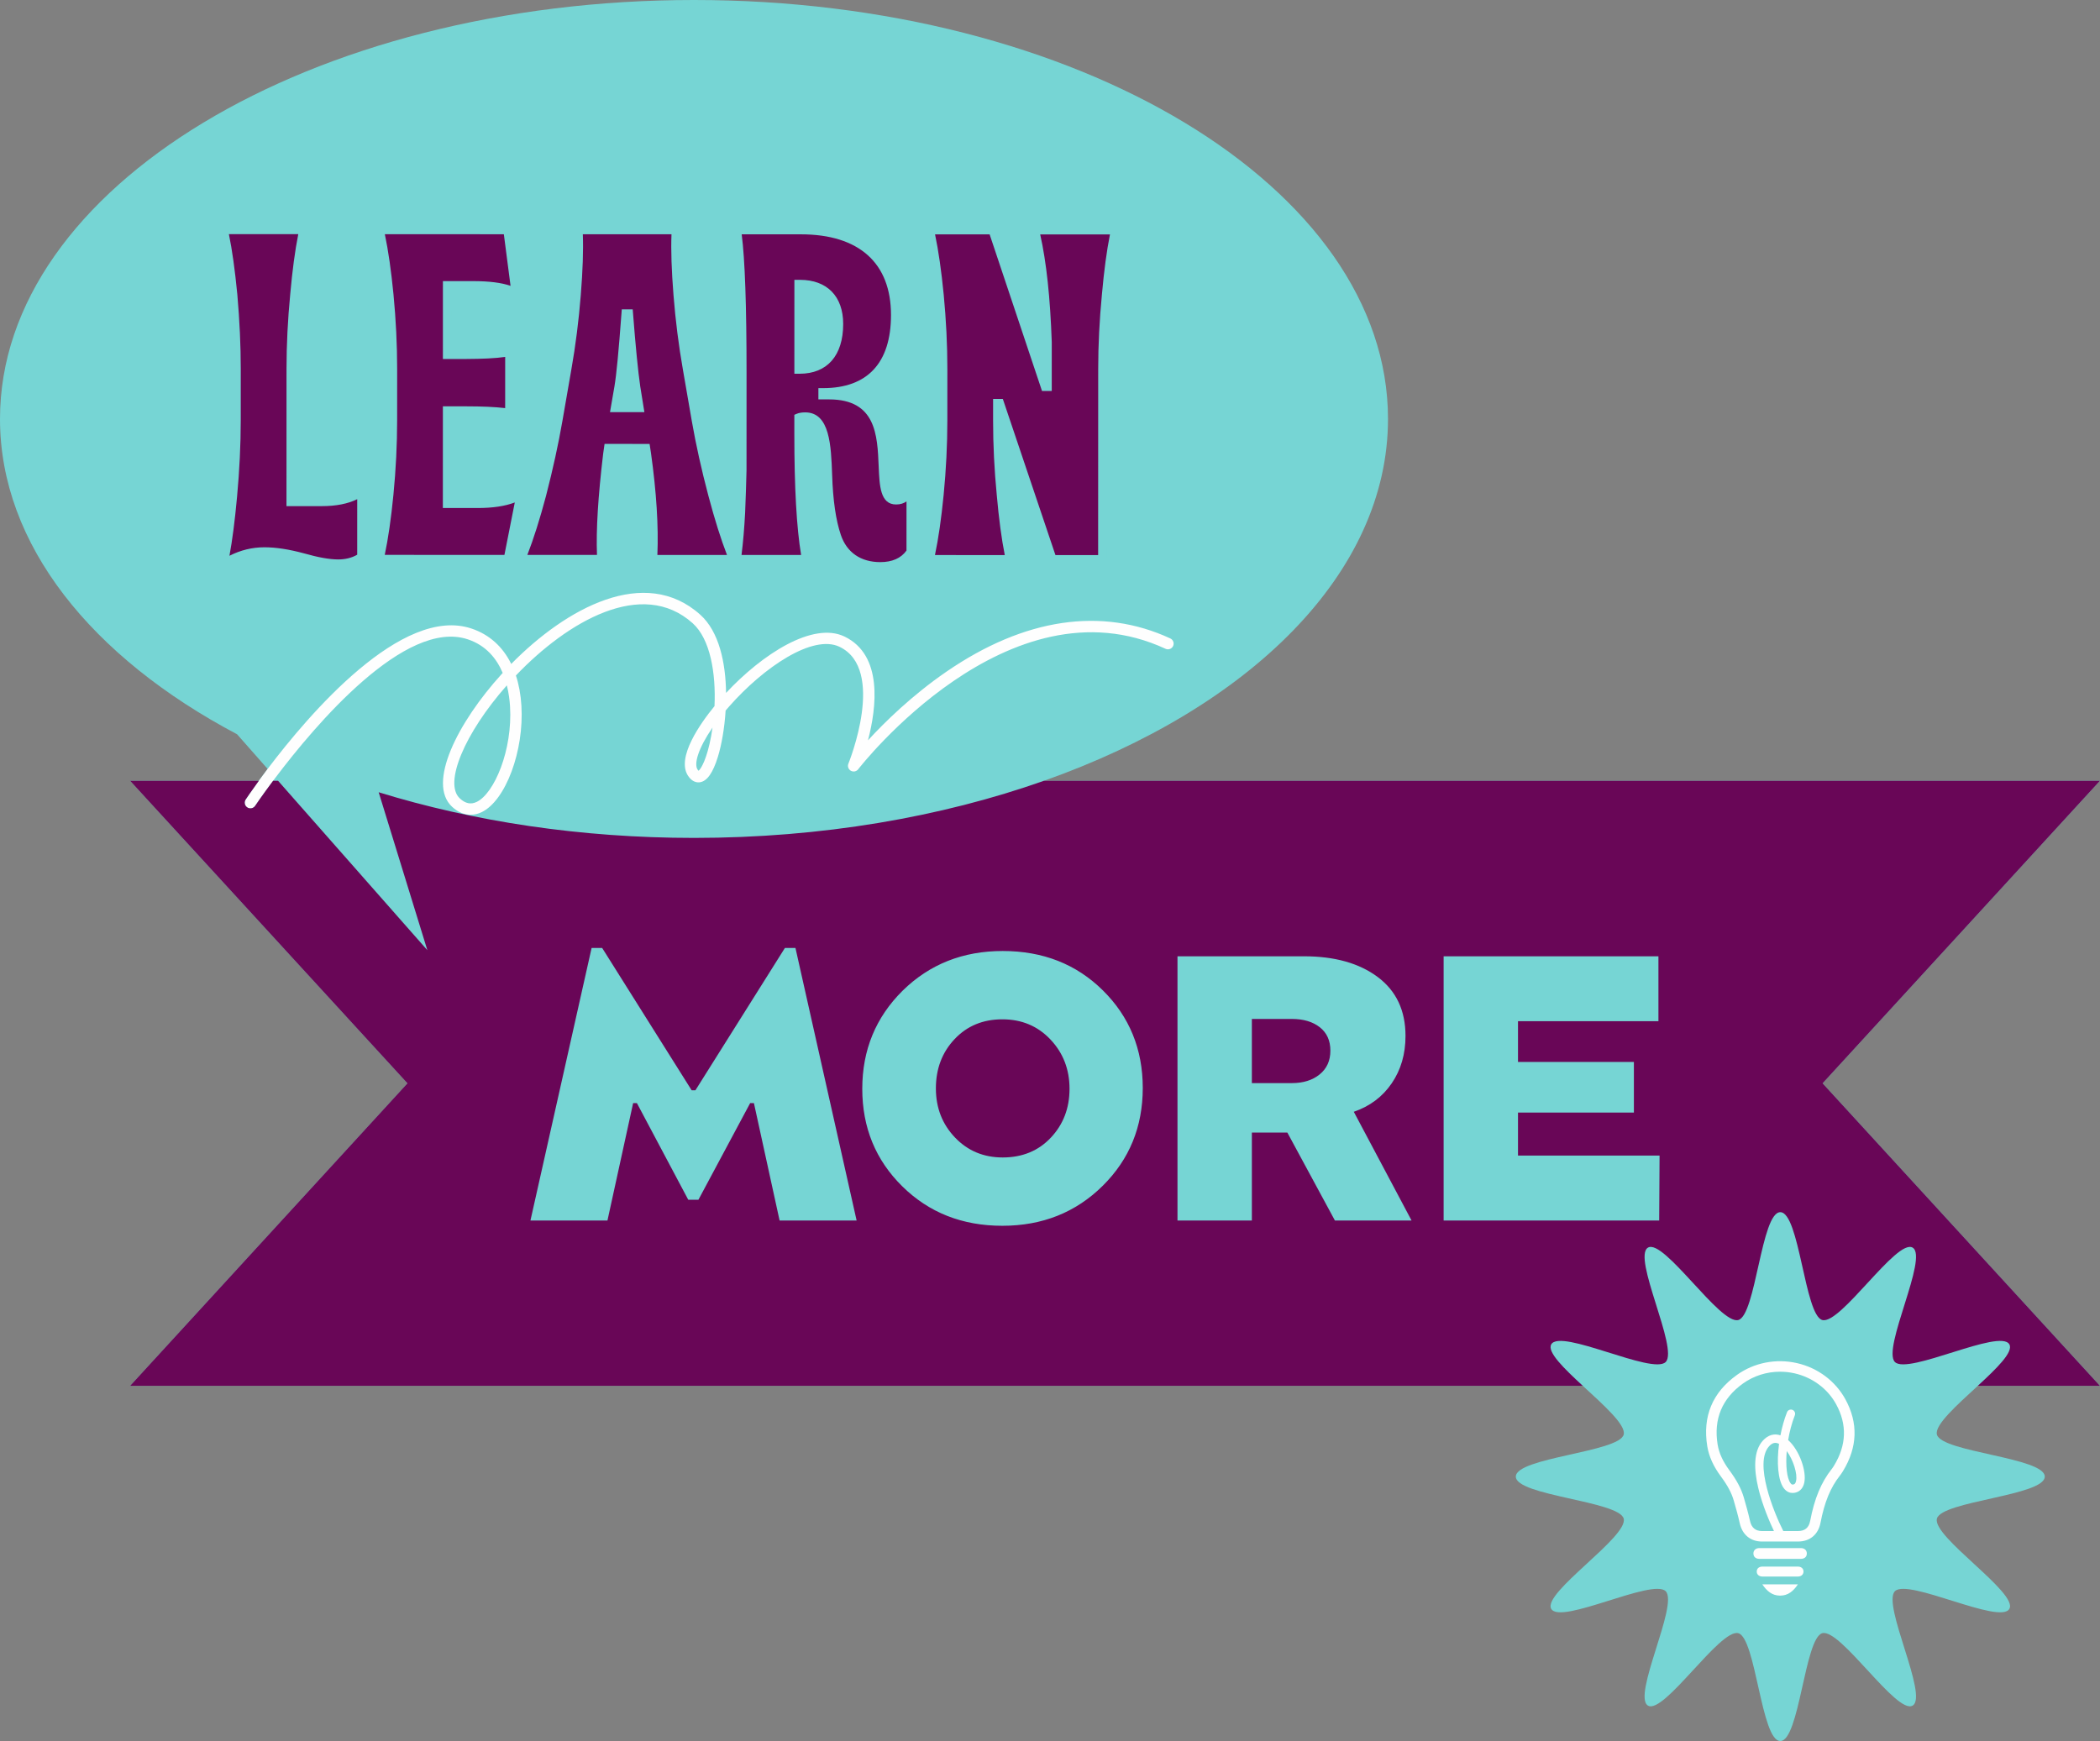 <?xml version="1.0" encoding="UTF-8" standalone="no"?><svg xmlns="http://www.w3.org/2000/svg" xmlns:xlink="http://www.w3.org/1999/xlink" fill="#000000" height="414.6" preserveAspectRatio="xMidYMid meet" version="1" viewBox="0.0 0.0 500.0 414.6" width="500" zoomAndPan="magnify"><rect x="0.0" y="0.0" width="500.0" height="414.6" fill="#808080" stroke="none"/><g id="change1_1"><path d="M461.171,341.638c1.121,4.193,25.68,5.453,25.68,10c0,4.547-24.56,5.807-25.68,10 c-1.16,4.339,19.444,17.699,17.246,21.498c-2.229,3.853-24.118-7.335-27.245-4.208 c-3.127,3.127,8.061,25.016,4.207,27.245c-3.799,2.198-17.159-18.406-21.498-17.246 c-4.193,1.121-5.453,25.68-10,25.68c-4.547,0-5.807-24.56-10-25.68c-4.339-1.16-17.699,19.444-21.498,17.246 c-3.853-2.229,7.335-24.118,4.208-27.245c-3.127-3.127-25.016,8.061-27.245,4.208 c-2.198-3.799,18.406-17.159,17.246-21.498c-1.121-4.193-25.68-5.453-25.68-10s24.56-5.807,25.68-10 c0.609-2.279-4.787-7.048-9.728-11.612h-14.748H168.851H30.967l66.043-72.049l-66.043-72.049h30.664 c0.618-0.849,1.317-1.795,2.089-2.816l-7.274-8.255C21.852,156.569,0,129.711,0,99.769C0,44.668,73.979,0,165.238,0 s165.238,44.668,165.238,99.769c0,36.746-32.907,68.846-81.893,86.159H362.116H500l-66.043,72.049L500,330.026h-29.1 C465.958,334.59,460.562,339.359,461.171,341.638z" fill="#76d5d4"/></g><g id="change2_1"><path d="M58.87,192.273c0.624,0.416,1.466,0.246,1.881-0.376c0.069-0.103,1.651-2.454,4.281-5.969 c0.175-0.233,0.353-0.471,0.537-0.715c9.474-12.547,30.898-37.936,45.813-32.963 c4.389,1.464,6.891,4.638,8.308,8.001c-0.087,0.095-0.174,0.19-0.261,0.286 c-10.441,11.496-17.837,26.044-11.768,31.607c1.364,1.251,2.871,1.887,4.403,1.887c0.865,0,1.738-0.203,2.597-0.614 c5.719-2.729,10.15-14.597,9.482-25.395c-0.162-2.622-0.603-5.018-1.308-7.162 c12.23-12.815,30.044-23.284,42.105-12.429c4.174,3.756,5.535,11.882,5.181,19.723 c-3.376,4.131-9.125,12.235-6.323,16.56c1.018,1.572,2.206,1.661,2.824,1.576c1.72-0.24,3.13-2.232,4.31-6.088 c0.85-2.777,1.567-6.715,1.833-10.989c0.272-0.322,0.553-0.647,0.842-0.975 c8.258-9.373,19.94-17.261,26.288-14.205c11.176,5.379,2.197,27.596,2.105,27.819 c-0.259,0.63-0.011,1.354,0.579,1.693c0.588,0.337,1.34,0.188,1.753-0.352c0.354-0.462,35.799-46.04,73.174-28.69 c0.68,0.315,1.486,0.02,1.802-0.659c0.316-0.68,0.021-1.486-0.659-1.802 c-16.321-7.578-34.753-4.844-53.3,7.906c-8.216,5.649-14.696,12.008-18.692,16.359 c2.049-7.809,3.606-20.295-5.585-24.719c-7.528-3.625-19.589,4.196-28.2,13.423 c-0.095-7.2-1.669-14.596-6.116-18.598c-13.214-11.891-31.974-1.591-45.034,11.698 c-2.026-4.125-5.242-7.022-9.481-8.435c-16.516-5.511-38.569,20.266-48.522,33.436 c-0.771,1.021-1.471,1.967-2.089,2.816c-1.797,2.469-2.91,4.125-3.136,4.464 C58.079,191.015,58.247,191.857,58.87,192.273z M169.332,175.224c-0.986,5.428-2.401,7.878-3.014,8.326 c-0.057-0.057-0.14-0.153-0.242-0.311c-0.885-1.366,0.189-5.069,3.571-9.971 C169.554,173.932,169.448,174.584,169.332,175.224z M121.436,168.188c0.643,10.388-3.742,20.775-7.943,22.78 c-1.391,0.662-2.661,0.401-3.998-0.824c-3.902-3.577,1.103-15.529,11.18-26.931 C121.138,165.028,121.348,166.769,121.436,168.188z M430.196,369.935c0.005,0.797-0.544,1.292-1.443,1.294 c-1.647,0.002-3.295,0.001-4.942,0.001c-1.63,0-3.259,0.002-4.889-0.001c-0.898-0.002-1.448-0.5-1.441-1.296 c0.007-0.767,0.557-1.27,1.417-1.271c3.295-0.004,6.59-0.004,9.885,0 C429.64,368.663,430.191,369.168,430.196,369.935z M429.403,374.249c-0.004,0.711-0.541,1.189-1.367,1.19 c-2.792,0.005-5.584,0.004-8.375,0.001c-0.855-0.001-1.405-0.496-1.387-1.224 c0.018-0.711,0.543-1.151,1.394-1.153c1.396-0.004,2.792-0.001,4.188-0.001s2.792-0.004,4.188,0.001 C428.876,373.066,429.407,373.536,429.403,374.249z M419.597,377.292c2.846,0,5.615,0,8.479,0 c-1.06,1.584-2.33,2.699-4.267,2.688C421.897,379.968,420.649,378.851,419.597,377.292z M427.856,324.611 c-5.001-1.142-10.22-0.113-14.317,2.823c-5.82,4.17-8.192,9.874-7.051,16.951 c0.395,2.44,1.462,4.807,3.264,7.235c1.571,2.118,2.509,3.873,3.039,5.691c0.476,1.632,1.02,3.559,1.447,5.471 c0.604,2.7,2.572,4.314,5.264,4.316h2.905h5.698c2.812,0,4.81-1.663,5.345-4.448 c0.95-4.94,2.376-8.412,4.625-11.257c0.249-0.315,0.495-0.676,0.754-1.102c3.451-5.68,3.635-11.424,0.546-17.073 C437.001,328.878,432.803,325.74,427.856,324.611z M436.691,348.996c-0.205,0.338-0.394,0.615-0.577,0.848 c-2.511,3.177-4.09,6.981-5.119,12.336c-0.312,1.628-1.258,2.42-2.891,2.42h-3.51 c-2.286-4.495-7.02-16.176-3.386-20.183c0.767-0.845,1.501-1.02,2.375-0.575c-0.589,4.444-0.259,8.604,1.079,10.486 c0.736,1.037,1.63,1.222,2.225,1.203c1.381-0.052,2.362-0.927,2.692-2.402c0.618-2.756-1.145-7.798-3.83-10.191 c0.332-1.987,0.857-4.025,1.59-5.898c0.201-0.515-0.054-1.095-0.567-1.296c-0.516-0.202-1.095,0.054-1.296,0.567 c-0.677,1.731-1.2,3.615-1.563,5.501c-1.496-0.519-2.966-0.085-4.186,1.262 c-4.61,5.084,0.776,17.603,2.642,21.526h-2.863c-1.525-0.001-2.477-0.796-2.827-2.361 c-0.442-1.981-1-3.955-1.486-5.625c-0.609-2.088-1.699-4.147-3.432-6.482c-1.557-2.099-2.474-4.108-2.803-6.144 c-0.979-6.062,1.054-10.948,6.039-14.521c2.573-1.844,5.666-2.81,8.827-2.81c1.157,0,2.324,0.13,3.478,0.393 c4.248,0.97,7.85,3.656,9.881,7.37C439.81,339.228,439.647,344.133,436.691,348.996z M425.419,345.552 c1.553,2.124,2.596,5.421,2.21,7.14c-0.169,0.755-0.51,0.83-0.815,0.842c-0.074-0.001-0.255,0.01-0.52-0.363 C425.442,351.974,425.123,349.005,425.419,345.552z" fill="#fefefe"/></g><g id="change3_1"><path d="M238.649,292.106c-9.539,0-17.6-3.18-23.959-9.451c-6.361-6.271-9.587-14.136-9.587-23.377 c-0.001-9.241,3.255-17.151,9.677-23.512c6.42-6.302,14.481-9.496,23.959-9.496 c9.596,0,17.672,3.18,24.004,9.451c6.331,6.272,9.542,14.138,9.542,23.377s-3.226,17.12-9.587,23.422 C256.278,288.881,248.187,292.106,238.649,292.106z M238.649,242.94c-4.535,0-8.312,1.566-11.225,4.656 c-2.916,3.093-4.394,6.993-4.394,11.593c0,4.541,1.508,8.426,4.483,11.547c2.971,3.119,6.748,4.701,11.226,4.701 c4.596,0,8.402-1.566,11.315-4.655c2.916-3.094,4.394-6.964,4.394-11.503c0-4.538-1.509-8.438-4.484-11.593 C246.991,244.536,243.184,242.94,238.649,242.94z M343.522,290.848v-63.318h51.544v15.86h-33.437v9.307h27.594 v12.445h-27.594v9.846h33.707l-0.092,15.86H343.522z M317.717,290.848l-11.325-20.942h-8.129v20.942h-18.108v-63.318 h30.311c7.318,0,13.271,1.677,17.692,4.983c4.436,3.32,6.686,8.091,6.686,14.182 c0,4.337-1.115,8.17-3.315,11.393c-2.161,3.168-5.159,5.45-8.912,6.786l13.8,25.975H317.717z M307.59,257.729 c2.639,0,4.818-0.68,6.479-2.022c1.651-1.331,2.488-3.185,2.488-5.509c0-2.32-0.821-4.143-2.441-5.415 c-1.636-1.284-3.832-1.935-6.526-1.935h-9.327v14.88H307.59z M185.457,290.848l-6.112-27.953h-0.618 l-12.315,23.01h-2.666l-12.224-23.01h-0.618l-6.112,27.953h-18.748l14.651-65.296h2.788l21.302,33.886h0.679 l21.302-33.886h2.787l14.651,65.296H185.457z M204.956,139.547c-5.083-0.002-8.887-2.636-10.436-7.227 c-1.219-3.567-1.937-8.484-2.132-14.613c-0.149-4.124-0.352-7.782-1.231-10.322 c0.107,11.287,0.696,19.857,1.751,25.482l0.227,1.204l-5.891,3.78l-16.587-0.006c0,0,0.086-0.66,0.113-0.882 l-0.894,0.882l-19.155-0.006l0.012-0.211c0.382-6.878-0.11-15.284-1.462-24.983l-0.191-1.246l-3.828-0.002 c-1.002,9.142-1.349,16.209-1.061,21.599l0.056,1.068l-5.737,3.772l-19.221-0.007l0.113-0.276 c0.337-0.82,0.677-1.691,1.012-2.597l-4.146,2.872l-30.677-0.01l0.056-0.245c0.268-1.164,0.532-2.481,0.787-3.921 l-5,3.689c-1.609,1.054-3.426,1.564-5.564,1.564c-2.142-0.001-4.967-0.5-8.402-1.482 c-3.514-0.95-6.51-1.412-9.157-1.413c-3.321,0-6.509,0.96-9.488,2.854l-0.404,0.257l0.102-0.468 c0.848-3.916,1.562-9.097,2.182-15.839c0.58-6.248,0.875-12.35,0.877-18.134l0.003-12.266 c0.002-5.492-0.271-11.41-0.81-17.59c-0.63-6.488-1.358-11.509-2.227-15.347l-0.018-0.082l3.609-5.647 l21.363,0.007l-0.29,1.338c-0.858,3.959-1.568,9.067-2.11,15.181c-0.578,5.973-0.871,11.882-0.873,17.564 l-0.01,30.677l6.363,0.002c3.796,0,6.732-0.719,8.74-2.138l1.743-1.231l-0.005,14.564 c0.323-2.283,0.618-4.772,0.877-7.433c0.581-5.943,0.875-11.861,0.877-17.588l0.004-12.266 c0.002-5.716-0.29-11.652-0.867-17.644c-0.598-6.155-1.365-11.301-2.28-15.294l-0.019-0.082l3.608-5.647 l32.47,0.01l2.244,17.293l0.272,0.127l-0.239,0.121l0.033,0.252l-0.253-0.14l-5.765,2.923l-0.093-0.052 c-2.028-1.121-5.277-1.667-9.934-1.669l-0.528-0.001l-0.003,10.851l3.475,0.001c4.426,0,7.789-0.213,10.047-0.633 l1.306-0.243l-0.005,16.89l-1.264-0.185c-1.203-0.175-2.641-0.309-4.277-0.398l-0.002,4.116l-0.229-0.034 c-2.271-0.332-5.235-0.509-9.057-0.54l-0.005,16.513l6.254,0.002c4.133,0,7.257-0.598,9.567-1.829l2.054-1.094 l-1.833,9.287c0.273-0.966,0.544-1.954,0.812-2.961c1.663-6.472,2.929-12.261,3.872-17.698l2.129-12.265 c1.01-5.711,1.763-11.646,2.238-17.643c0.508-6.352,0.652-11.354,0.441-15.292l-0.003-0.067l3.781-5.628 l25.231,0.007l-0.064,1.165c-0.211,3.891-0.071,8.854,0.43,15.171c0.469,5.959,1.214,11.866,2.216,17.559l2.124,12.27 c0.97,5.561,2.282,11.472,3.898,17.569c0.403,1.52,0.82,3.021,1.245,4.479c0.072-2.099,0.125-3.923,0.158-5.451 l0.006-23.218c0.005-16.922-0.43-28.302-1.295-33.824l-0.012-0.076l3.682-5.639l16.321,0.004 c14.906,0.004,23.453,7.742,23.45,21.228c-0.003,8.852-3.281,14.99-9.478,17.75 c-0.349,0.454-0.789,0.92-1.264,1.352c7.229,2.863,7.575,11.253,7.804,16.831 c0.184,4.447,0.386,7.172,2.146,7.173c1.005,0,1.476-0.299,2.518-1.601l1.967-2.457l-0.005,17.174 c0.411-2.673,0.777-5.654,1.097-8.92c0.58-5.943,0.875-11.86,0.877-17.588l0.003-12.266 c0.002-5.716-0.29-11.652-0.867-17.644c-0.597-6.154-1.364-11.3-2.279-15.293l-0.019-0.082l3.607-5.647 l16.812,0.004l6.893,20.61c-0.527-5.813-1.29-10.81-2.272-14.875l-0.021-0.087l3.579-5.114l-0.127-0.529 l21.634,0.007l-0.29,1.338c-0.856,3.95-1.566,9.058-2.11,15.181c-0.578,5.979-0.872,11.888-0.874,17.564 l-0.014,46.204l-5.683,3.768l-11.924-0.005l-6.446-19.13c0.525,5.639,1.198,10.383,2.003,14.115l0.267,1.231 l-5.925,3.782l-19.171-0.007l0.056-0.245c0.393-1.706,0.758-3.625,1.096-5.745l-0.085,0.128 c-1.107,1.679-2.682,2.827-4.682,3.412l-0.744,0.707c-1.484,2.263-3.942,3.43-7.272,3.43H204.956z M191.724,98.005c6.061,0.001,6.351,8.01,6.605,15.076c0.192,6.003,0.887,10.793,2.064,14.239 c1.38,4.09,4.647,6.341,9.201,6.342c2.733,0,4.763-0.88,6.037-2.618l0.004-11.277 c-0.667,0.382-1.415,0.569-2.272,0.569c-3.971-0.001-4.157-4.512-4.354-9.288 c-0.304-7.377-0.648-15.734-11.613-15.738l-2.74-0.002V92.228h1.323c10.443,0,15.96-5.95,15.964-17.206 c0.004-12.26-7.539-19.015-21.24-19.019l-13.884-0.004c0.756,5.96,1.136,16.975,1.131,32.75l-0.007,23.223 c-0.056,2.6-0.168,6.006-0.332,10.128c-0.19,3.602-0.47,6.918-0.832,9.864l13.729,0.004 c-1.053-6.442-1.584-16.064-1.58-28.606l0.001-4.707l0.67-0.287C190.158,98.127,190.873,98.005,191.724,98.005 L191.724,98.005z M62.95,130.129c2.759,0.001,5.866,0.477,9.498,1.458c3.333,0.953,6.037,1.435,8.053,1.435 c1.663,0,3.085-0.341,4.347-1.042l0.004-12.79c-2.188,1.021-4.965,1.539-8.259,1.539l-8.586-0.002l0.01-32.886 c0.002-5.758,0.298-11.736,0.882-17.769c0.491-5.532,1.122-10.277,1.875-14.107l-16.029-0.006 c0.753,3.695,1.395,8.332,1.962,14.163c0.544,6.218,0.819,12.178,0.817,17.715l-0.003,12.266 c-0.002,5.827-0.299,11.969-0.882,18.255c-0.51,5.544-1.08,10.01-1.738,13.634 c2.564-1.237,5.267-1.864,8.04-1.864H62.95z M261.261,131.99l0.014-44.087c0.002-5.757,0.3-11.735,0.884-17.769 c0.488-5.519,1.119-10.264,1.875-14.107L247.915,56.021c1.456,6.603,2.341,14.935,2.705,25.461l-0.002,11.828h-2.664 l-12.472-37.293l-12.606-0.004c0.798,3.833,1.474,8.578,2.011,14.108c0.581,6.032,0.875,12.011,0.873,17.77 l-0.004,12.266c-0.002,5.771-0.299,11.732-0.883,17.716c-0.541,5.539-1.221,10.282-2.021,14.105l16.135,0.006 c-0.752-3.837-1.379-8.585-1.866-14.118c-0.581-5.978-0.874-11.935-0.872-17.705l0.002-5.356h2.661l12.527,37.182 L261.261,131.99z M172.805,131.962c-1.425-3.713-2.885-8.381-4.343-13.878c-1.633-6.162-2.958-12.136-3.939-17.757 l-2.123-12.268c-1.013-5.753-1.768-11.73-2.243-17.766c-0.462-5.822-0.621-10.503-0.485-14.3l-20.695-0.007 c0.132,3.8-0.03,8.482-0.495,14.302c-0.477,6.031-1.235,12.008-2.254,17.765l-2.128,12.262 c-0.95,5.475-2.224,11.298-3.894,17.802c-1.445,5.432-2.909,10.082-4.353,13.83l16.079,0.005 c-0.213-5.977,0.272-13.811,1.482-23.939l0.358-2.501l11.065,0.004l0.361,2.354 c1.289,9.245,1.804,17.346,1.531,24.085L172.805,131.962z M119.934,131.945l2.367-11.981 c-2.324,0.816-5.135,1.213-8.578,1.213l-8.481-0.002l0.007-24.614l5.684,0.001c3.759,0.002,6.753,0.132,9.144,0.398 l0.005-11.735c-2.218,0.299-5.134,0.447-9.144,0.462l-5.685-0.001l0.006-18.945l7.373,0.002 c3.697,0.002,6.544,0.341,8.688,1.034l-1.531-11.796l-27.913-0.01c0.798,3.832,1.475,8.577,2.012,14.108 c0.581,6.039,0.875,12.017,0.873,17.77l-0.003,12.266c-0.002,5.777-0.299,11.737-0.883,17.716 c-0.541,5.534-1.221,10.278-2.021,14.105L119.934,131.945z M145.002,98.348l1.098-6.363 c0.468-2.753,1.002-8.314,1.682-17.5l0.076-1.023h2.975l0.079,1.019c0.613,7.942,1.211,14.005,1.73,17.533 l1.02,6.335L145.002,98.348z M188.933,89.202l0.006-22.761h1.54c6.563,0.002,10.48,4.002,10.479,10.703 c-0.003,7.663-3.863,12.058-10.589,12.058H188.933z M191.142,86.97c1.24-0.078,2.353-0.353,3.315-0.82 c0.37-1.309,0.558-2.797,0.559-4.426c0.001-3.78-1.335-6.568-3.87-8.088L191.142,86.97z" fill="#76d5d4"/></g><g id="change4_1"><path d="M369.346,320.14c2.229-3.853,24.118,7.335,27.245,4.208 c3.127-3.127-8.061-25.016-4.208-27.245c3.799-2.198,17.159,18.406,21.498,17.246 c4.193-1.121,5.453-25.68,10-25.68s5.807,24.56,10,25.68c4.339,1.16,17.699-19.444,21.498-17.246 c3.853,2.229-7.335,24.118-4.208,27.245c3.127,3.127,25.016-8.061,27.245-4.207 c1.043,1.803-3.052,5.761-7.518,9.886H500l-66.043-72.049L500,185.928H362.116H248.583 c-24.469,8.648-52.945,13.61-83.345,13.61c-27.033,0-52.548-3.921-75.075-10.87l11.588,37.609l-35.551-40.349 h-1.167c-2.63,3.515-4.213,5.866-4.281,5.969c-0.416,0.623-1.257,0.792-1.881,0.376 c-0.624-0.416-0.792-1.258-0.376-1.881c0.226-0.339,1.339-1.995,3.136-4.464H30.967l66.043,72.049l-66.043,72.049 h137.884H362.116h14.748C372.398,325.901,368.303,321.943,369.346,320.14z M185.618,290.648l-6.112-27.953h-0.898 l-12.314,23.01h-2.426l-12.224-23.01h-0.899l-6.112,27.953h-18.336l14.561-64.896h2.517l21.302,33.886h0.899 l21.302-33.886h2.516l14.561,64.896H185.618z M262.559,282.378c-6.412,6.352-14.381,9.528-23.909,9.528 c-9.528,0-17.468-3.131-23.819-9.393c-6.352-6.261-9.528-14.006-9.528-23.234 c-0-9.227,3.204-17.018,9.618-23.37c6.411-6.292,14.35-9.438,23.819-9.438c9.587,0,17.541,3.132,23.864,9.393 c6.322,6.262,9.483,14.008,9.483,23.235C272.086,268.327,268.91,276.086,262.559,282.378z M317.836,290.648 l-11.326-20.943h-8.448v20.943h-17.707v-62.918h30.111c7.31,0,13.168,1.648,17.572,4.944 c4.404,3.295,6.606,7.97,6.606,14.022c0,4.314-1.093,8.075-3.28,11.28c-2.188,3.206-5.199,5.469-9.033,6.786 l13.752,25.887H317.836z M343.721,290.647v-62.918h51.144v15.46h-33.437v9.707h27.594v12.045h-27.594v10.247h33.706 l-0.09,15.46H343.721z M250.11,247.548c3.025,3.206,4.539,7.117,4.539,11.731c0,4.614-1.483,8.493-4.449,11.64 c-2.966,3.146-6.786,4.718-11.46,4.718c-4.555,0-8.345-1.586-11.37-4.763c-3.027-3.175-4.539-7.07-4.539-11.685 c0-4.674,1.483-8.584,4.449-11.73c2.966-3.146,6.755-4.719,11.37-4.719 C243.264,242.739,247.084,244.344,250.11,247.548z M316.758,250.2c0,2.398-0.854,4.286-2.562,5.663 c-1.707,1.379-3.909,2.067-6.606,2.067h-9.528v-15.28h9.528c2.755,0,4.973,0.661,6.651,1.978 C315.918,245.946,316.758,247.804,316.758,250.2z M54.499,55.76l16.519,0.006 c-0.774,3.87-1.419,8.684-1.919,14.326c-0.583,6.023-0.88,11.995-0.881,17.75l-0.01,32.686l8.372,0.002 c0.004,0,0.009,0,0.013,0c3.417,0,6.253-0.556,8.459-1.657l-0.004,13.225c-1.316,0.756-2.807,1.125-4.542,1.125 c-0.002,0-0.004,0-0.005,0c-2.033-0.001-4.755-0.485-8.091-1.44l-0.013-0.004 c-3.613-0.975-6.703-1.45-9.447-1.451c-0.004,0-0.007,0-0.01,0c-2.877,0-5.663,0.678-8.309,2.021 c0.687-3.679,1.282-8.289,1.808-14.009c0.583-6.282,0.88-12.417,0.881-18.237l0.004-12.266 c0.002-5.527-0.272-11.478-0.816-17.695C55.932,64.209,55.273,59.487,54.499,55.76z M91.628,55.772l28.335,0.01 l1.595,12.289c-2.149-0.754-5.093-1.124-8.927-1.126l-7.174-0.002l-0.005,18.545l5.484,0.001 c3.924-0.015,7.02-0.16,9.345-0.492l-0.005,12.189c-2.417-0.282-5.489-0.42-9.343-0.422l-5.484-0.001 l-0.007,24.214l8.264,0.002c0.006,0,0.011,0,0.018,0c3.568,0,6.483-0.434,8.842-1.322l-2.467,12.49l-28.494-0.01 c0.821-3.859,1.516-8.67,2.068-14.325c0.584-5.977,0.881-11.93,0.882-17.696l0.004-12.266 c0.002-5.748-0.291-11.72-0.872-17.75C93.138,64.451,92.447,59.639,91.628,55.772z M138.283,70.273 c-0.477,6.027-1.235,11.998-2.251,17.747l-2.129,12.262c-0.949,5.47-2.221,11.288-3.891,17.786 c-1.48,5.56-2.974,10.286-4.452,14.079l16.579,0.005c-0.231-5.987,0.252-13.891,1.473-24.115l0.333-2.325 l10.719,0.004l0.335,2.185c1.302,9.338,1.812,17.488,1.52,24.254l16.577,0.006 c-1.458-3.758-2.949-8.502-4.441-14.13c-1.632-6.156-2.956-12.125-3.936-17.739l-2.123-12.268 c-1.011-5.743-1.766-11.715-2.241-17.747c-0.468-5.906-0.625-10.659-0.477-14.485l-21.11-0.007 C138.915,59.619,138.755,64.371,138.283,70.273z M145.239,98.147l1.057-6.128c0.469-2.76,1.004-8.328,1.684-17.52 l0.062-0.837h2.604l0.065,0.835c0.613,7.941,1.212,14.009,1.732,17.547l0.983,6.106L145.239,98.147z M177.75,88.748 l-0.007,23.223c-0.056,2.598-0.167,5.997-0.331,10.12c-0.195,3.698-0.484,7.078-0.859,10.071l14.191,0.005 c-1.077-6.433-1.62-16.114-1.615-28.807l0.001-4.575l0.548-0.235c0.534-0.23,1.222-0.345,2.046-0.345 c5.869,0.001,6.154,7.908,6.405,14.884c0.193,6.022,0.89,10.831,2.074,14.296l0.001,0.004 c1.409,4.173,4.743,6.473,9.39,6.474c0.002,0,0.003,0,0.004,0c2.827,0,4.922-0.926,6.234-2.753l0.004-11.705 c-0.648,0.449-1.427,0.731-2.472,0.731c-0.001,0-0.002,0-0.004,0c-3.776-0.001-3.958-4.42-4.151-9.099 c-0.307-7.463-0.656-15.922-11.813-15.926l-2.539-0.002v-2.681h1.123c0.003,0,0.007,0,0.009,0 c10.566,0,16.151-6.019,16.156-17.406c0.004-12.389-7.611-19.214-21.44-19.219l-14.112-0.004 C177.365,61.696,177.755,72.767,177.75,88.748z M190.37,89.002c-0.002,0-0.003,0-0.004,0h-1.232l0.006-22.361h1.341 c6.438,0.002,10.28,3.929,10.278,10.503C200.756,84.68,196.969,89.002,190.37,89.002z M222.63,55.813 l12.997,0.004l12.472,37.292h2.319l0.002-11.62c-0.367-10.628-1.269-19.043-2.754-25.668l16.611,0.006 c-0.773,3.864-1.419,8.677-1.919,14.326c-0.584,6.029-0.881,12.001-0.882,17.75l-0.014,44.288l-10.165-0.004 l-12.527-37.182h-2.318l-0.001,5.157c-0.002,5.765,0.291,11.718,0.871,17.687 c0.497,5.649,1.139,10.465,1.911,14.335l-16.625-0.006c0.821-3.859,1.516-8.67,2.069-14.325 c0.584-5.977,0.881-11.93,0.882-17.696l0.004-12.266c0.002-5.748-0.291-11.72-0.872-17.75 C224.14,64.492,223.448,59.68,222.63,55.813z" fill="#690657"/></g></svg>